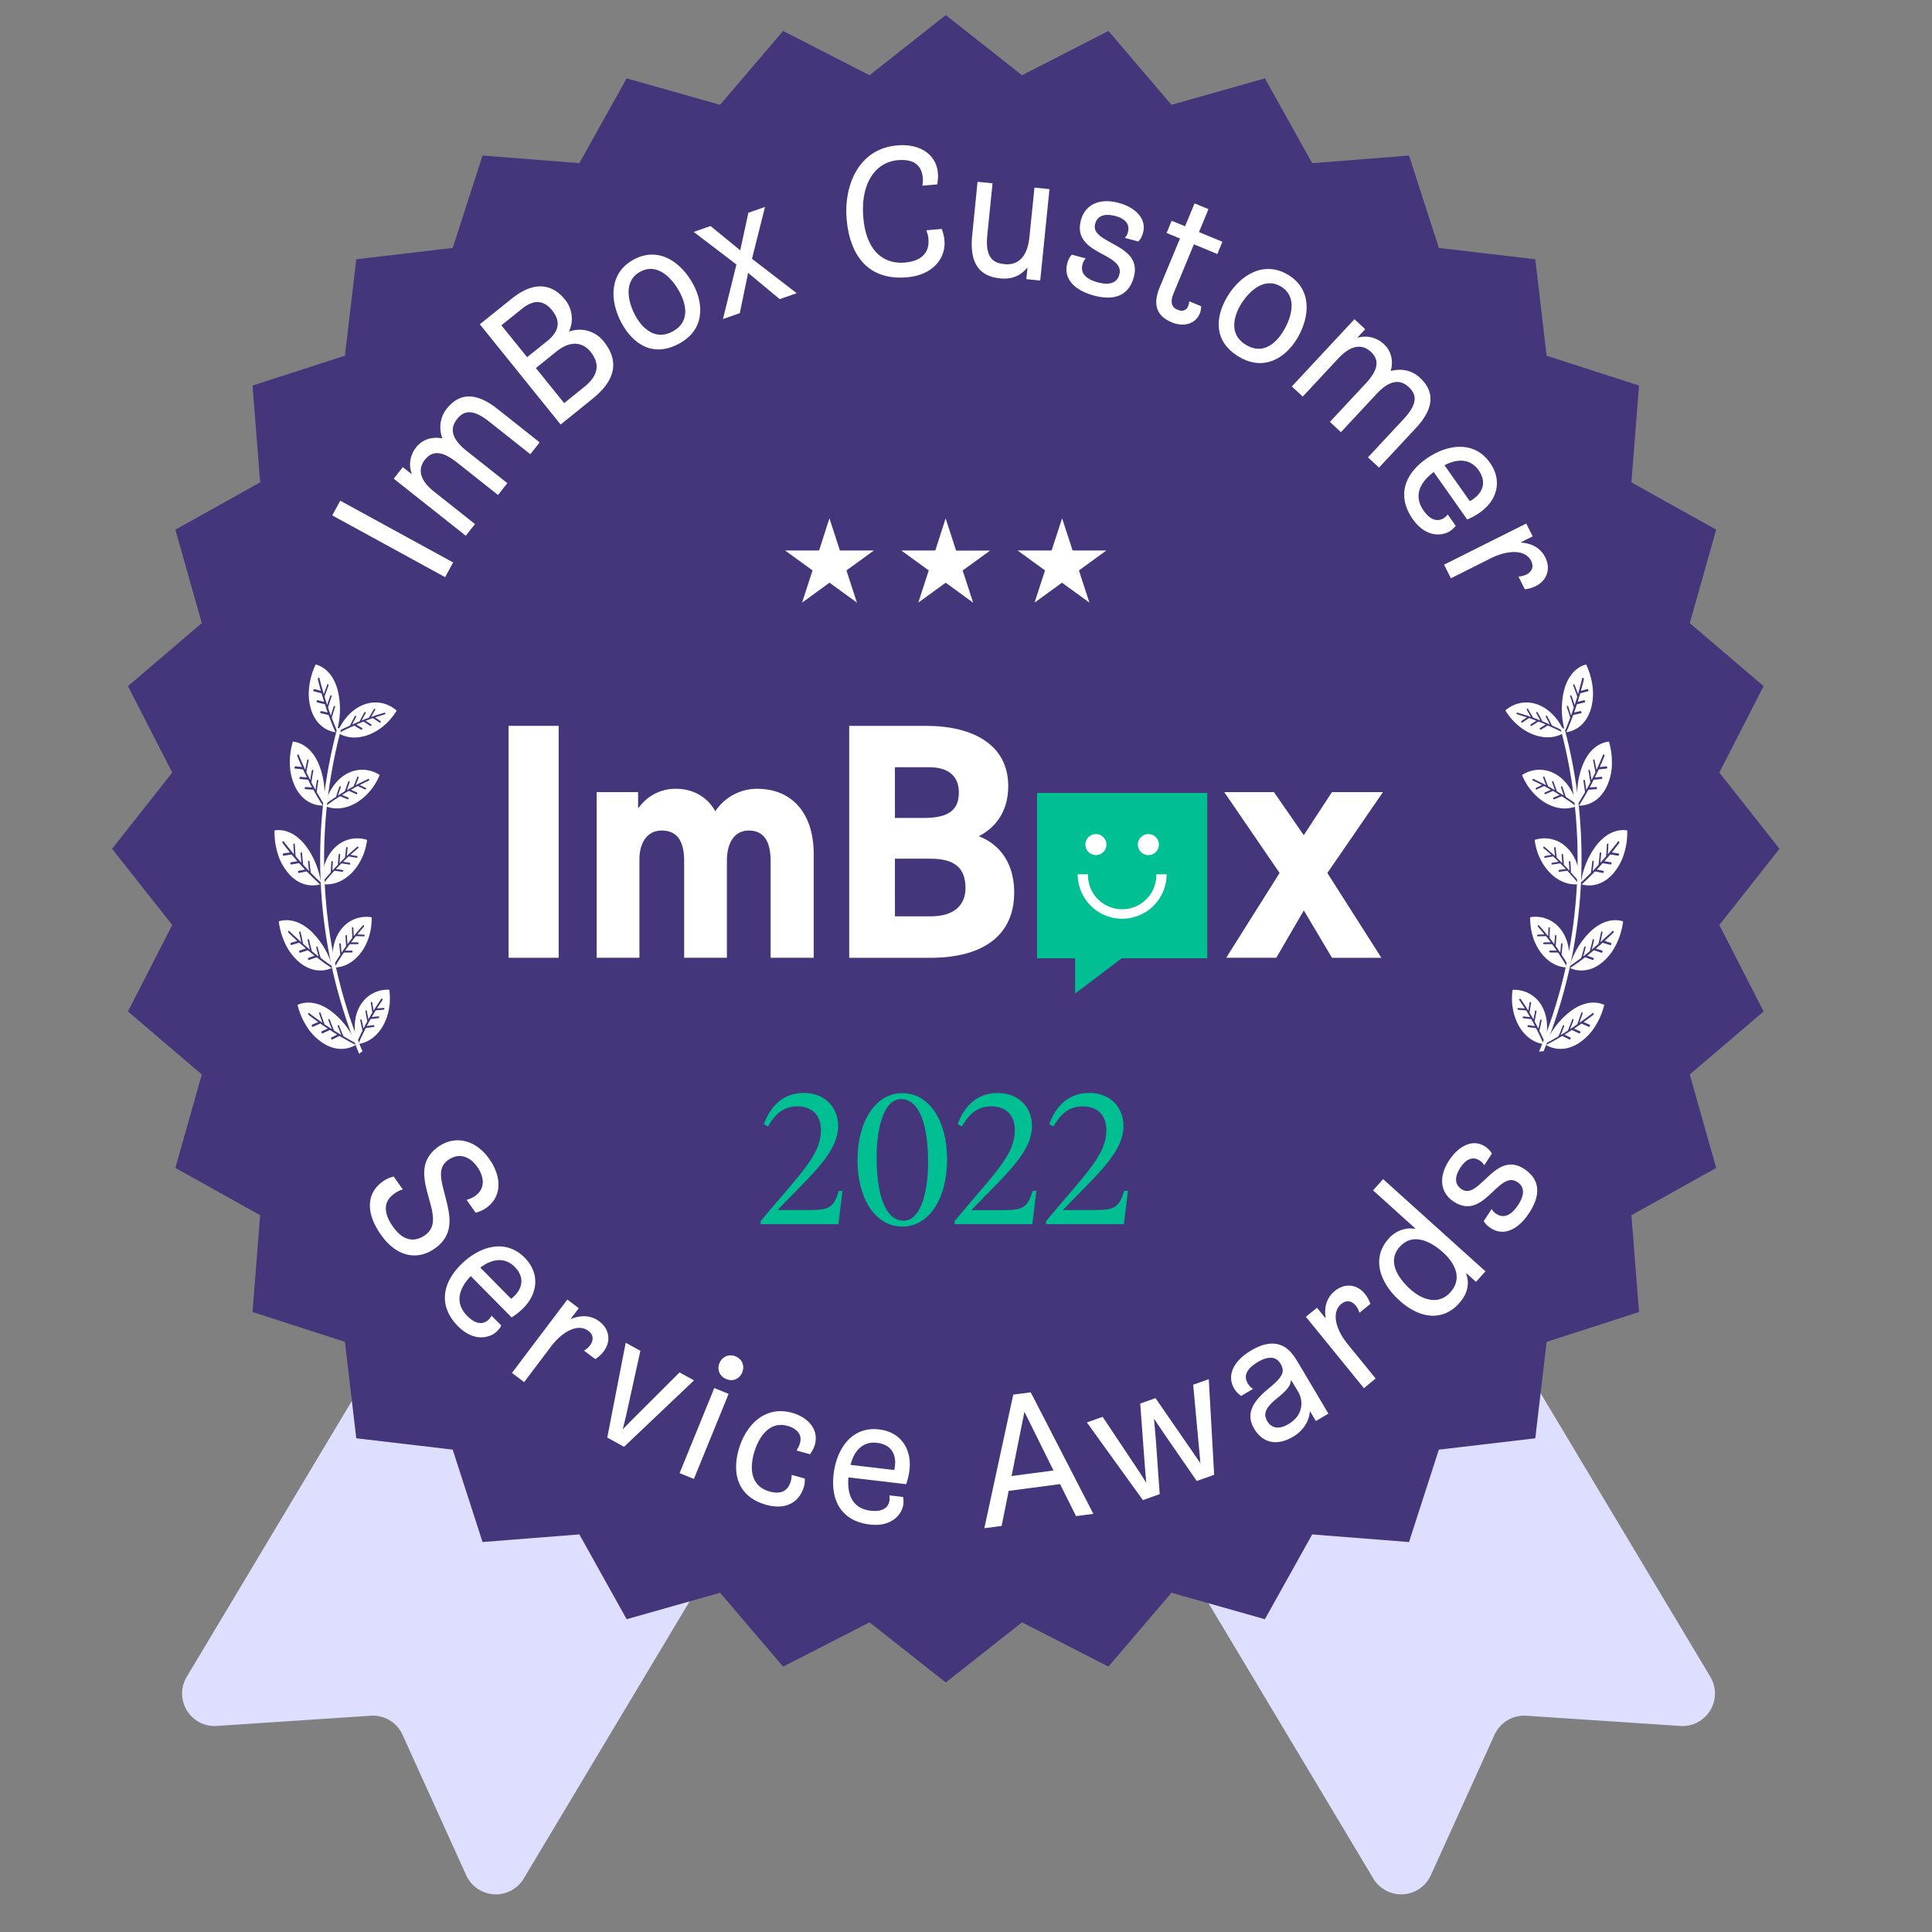 <svg id="Lager_1" data-name="Lager 1" xmlns="http://www.w3.org/2000/svg" viewBox="0 0 1080 1080"><rect x="0" y="0" width="1080" height="1080" fill="#808080" stroke="none"/><defs><style>.cls-1{fill:#dedeff;}.cls-2{fill:#45357a;}.cls-3{fill:#00c093;}.cls-4{fill:#fff;}</style></defs><path class="cls-1" d="M500,703.86,311.64,591.09,104.38,937.35a18.18,18.18,0,0,0,16.8,27.47l86.07-5.72A18.18,18.18,0,0,1,225,969.72l35.62,78.57a18.17,18.17,0,0,0,32.14,1.83Z"/><path class="cls-1" d="M208.44,955.55a21.78,21.78,0,0,1,19.76,12.73l35.63,78.57a14.67,14.67,0,0,0,25.94,1.47L495.23,705.07,312.85,595.9,107.39,939.15a14.66,14.66,0,0,0,13.55,22.17L207,955.6C207.5,955.57,208,955.55,208.44,955.55Z"/><path class="cls-1" d="M560.44,703.86l188.4-112.77L956.1,937.35a18.18,18.18,0,0,1-16.8,27.47l-86.08-5.72a18.18,18.18,0,0,0-17.75,10.62l-35.63,78.57a18.17,18.17,0,0,1-32.14,1.83Z"/><path class="cls-1" d="M565.25,705.07l205.46,343.25a14.67,14.67,0,0,0,25.94-1.47l35.63-78.57a21.78,21.78,0,0,1,21.18-12.68l86.08,5.72a14.66,14.66,0,0,0,13.55-22.17L747.63,595.9Z"/><polygon class="cls-2" points="994.73 474.48 961.12 517.09 985.86 565.4 944.58 600.65 959.36 652.87 911.96 679.32 916.22 733.43 864.57 750.11 858.23 804.02 804.32 810.36 787.64 862.01 733.53 857.75 707.08 905.15 654.86 890.36 619.62 931.64 571.31 906.9 528.69 940.51 486.08 906.9 437.77 931.64 402.53 890.36 350.3 905.14 323.86 857.74 269.74 862 253.06 810.35 199.16 804.01 192.81 750.1 141.16 733.42 145.43 679.31 98.03 652.87 112.81 600.64 71.53 565.4 96.28 517.09 62.66 474.48 96.28 431.87 71.53 383.55 112.81 348.31 98.03 296.08 145.43 269.64 141.17 215.53 192.82 198.84 199.16 144.94 253.07 138.59 269.75 86.94 323.86 91.21 350.3 43.81 402.53 58.59 437.77 17.31 486.08 42.06 528.69 8.44 571.31 42.06 619.62 17.31 654.86 58.59 707.09 43.81 733.53 91.22 787.65 86.95 804.33 138.6 858.23 144.94 864.57 198.85 916.23 215.53 911.96 269.64 959.36 296.09 944.58 348.31 985.86 383.55 961.12 431.86 994.73 474.48"/><polygon class="cls-3" points="674.86 443.26 674.86 535.69 627.08 535.69 601 555.38 601 535.69 579.71 535.69 579.71 443.26 674.86 443.26"/><path class="cls-4" d="M618.49,472.13a5.87,5.87,0,1,1-5.87-5.87,5.87,5.87,0,0,1,5.87,5.87Zm0,0"/><path class="cls-4" d="M647.82,472.13a5.87,5.87,0,1,1-5.87-5.87,5.87,5.87,0,0,1,5.87,5.87Zm0,0"/><path class="cls-4" d="M627.29,513.59a24.89,24.89,0,0,1-24.86-24.86h5.74a19.12,19.12,0,1,0,38.23,0h5.74A24.88,24.88,0,0,1,627.29,513.59Z"/><path class="cls-4" d="M284.3,535.4V405.75h28V535.4Z"/><path class="cls-4" d="M399.86,453.54a27.89,27.89,0,0,1,23.33-12.6c20.19,0,31.67,14.45,31.67,36.3V535.4H430.79V481.5c0-11.85-4.26-17.22-12.23-17.22s-12.22,6.85-12.22,16.85V535.4H382.45V481.5c0-11.85-4.26-17.22-12.6-17.22-8.15,0-12.41,7-12.41,16.11v55H333.55V442.79H356.7v8.71h.37a25.14,25.14,0,0,1,20.75-10.56C388.74,440.94,396.15,446.68,399.86,453.54Z"/><path class="cls-4" d="M474.71,405.75h42.78c26.49,0,46.12,10.56,46.12,33.71,0,16.11-9.07,24.26-16.48,28,8.52,3.15,19.81,11.85,19.81,31.48,0,23.52-16.85,36.49-47,36.49H474.71Zm25.56,51.49h16.11c13.15,0,19.63-3.89,19.63-14.26,0-8.52-5.18-14.08-16.48-14.08H500.27Zm0,55h20c13.71,0,19.45-6.86,19.45-15.75,0-10.55-5.19-16.48-19.63-16.48H500.27Z"/><path class="cls-4" d="M715.3,488l-30.93-45.2h27.78l16.67,24.08,15.74-24.08h28.52L742,488l30.19,47.41h-27.6l-15.74-26.49L713.45,535.4h-28Z"/><path class="cls-4" d="M463.66,289.73l5.85,18h19l-15.34,11.14,5.86,18-15.33-11.14-15.33,11.14,5.85-18-15.34-11.14h19Zm59.18,18h-19l15.34,11.14-5.85,18,15.32-11.14L544,336.92l-5.86-18,15.33-11.14h-19l-5.86-18Zm65,0h-19l15.34,11.14-5.86,18,15.33-11.14,15.34,11.14-5.86-18,15.33-11.14H599.59l-5.86-18Z"/><path class="cls-3" d="M470.93,665.73l-2.26,18.6H425.21v-1.75l8-9.45c17.58-20.45,25.69-29.49,25.69-41.41,0-9-5.65-13.26-13.15-13.26-8,0-12.64,4.63-16.44,11.2L427,628.43c2.57-7.09,8.63-17.47,22.29-17.47,12.23,0,19.22,8.43,19.22,18.39,0,14.29-13.67,26.21-31,44.08l-2.88,3h18.29c10.89,0,13.15-1.74,16-10.68Z"/><path class="cls-3" d="M479.36,648.57c0-21.89,10.17-37.51,25.07-37.51s25,15.31,25,37.1-10.07,37.5-25,37.5S479.36,670.35,479.36,648.57Zm39.45.82c0-20.14-4.72-35-15.1-35-8.84,0-13.67,13.77-13.67,33,0,20,4.73,35,15.11,35C513.88,682.37,518.81,668.61,518.81,649.39Z"/><path class="cls-3" d="M579.33,665.73l-2.26,18.6H533.61v-1.75l8-9.45c17.58-20.45,25.69-29.49,25.69-41.41,0-9-5.65-13.26-13.15-13.26-8,0-12.64,4.63-16.44,11.2l-2.36-1.23C537.93,621.34,544,611,557.65,611c12.23,0,19.22,8.43,19.22,18.39,0,14.29-13.67,26.21-31,44.08l-2.88,3h18.29c10.89,0,13.15-1.74,16-10.68Z"/><path class="cls-3" d="M630.5,665.73l-2.26,18.6H584.78v-1.75l8-9.45c17.57-20.45,25.69-29.49,25.69-41.41,0-9-5.65-13.26-13.15-13.26-8,0-12.64,4.63-16.44,11.2l-2.36-1.23c2.56-7.09,8.63-17.47,22.29-17.47,12.23,0,19.22,8.43,19.22,18.39,0,14.29-13.67,26.21-31,44.08l-2.88,3h18.29c10.89,0,13.15-1.74,16-10.68Z"/><polygon class="cls-2" points="440.09 556.98 439.58 557.51 439.58 556.98 440.09 556.98"/><polygon class="cls-2" points="627.55 556.98 627.55 557.08 627.46 556.98 627.55 556.98"/><path class="cls-4" d="M204.06,393.66c-5.75,1.91-10.79,6.66-14,12.76-.46.59-.66,1-1.34.74a44.39,44.39,0,0,0,0-21.52c-2-7.46-6.38-12.66-12.27-14.19a40.43,40.43,0,0,0-3.69,13.27,30.43,30.43,0,0,0,1.34,12.55,22.3,22.3,0,0,0,2.35,4.85,17.57,17.57,0,0,0,3.19,3.61,15.71,15.71,0,0,0,7.92,3.61s-.25-.59-.65-1.48-.91-2.1-1.37-3.29c-.95-2.41-1.87-4.89-1.87-4.89l-4.37-1c-.23-.06-.34-.35-.25-.68s.35-.55.58-.5l3.54.81s-.42-1.15-.79-2.29-.76-2.32-.76-2.32l-4.37-1.09c-.23-.05-.32-.35-.21-.69s.37-.55.6-.49l3.54.91s-.37-1.19-.73-2.37c-.19-.6-.37-1.19-.51-1.65l-.2-.74-4.35-1.18c-.23-.06-.32-.39-.19-.71s.4-.56.63-.5l3.52,1s-.41-1.59-.84-3.17-.81-3.23-.81-3.23a.85.85,0,0,1,.33-.84c.25-.18.5-.11.56.18,0,0,.12.56.34,1.41s.5,1.95.79,3.06L181,388l1.85-5.08c.12-.31.39-.52.61-.45s.31.39.19.71c0,0-.56,1.55-1.13,3.1l-.77,2.13c-.22.58-.35,1-.35,1l.74,2.36c.38,1.17.75,2.33.75,2.33s.4-1.25.81-2.5.85-2.5.85-2.5c.12-.31.39-.52.62-.45s.3.37.19.68c0,0-.56,1.51-1,3.06l-1,3.06s.39,1.15.77,2.3l.84,2.28.22-.78c.13-.46.3-1.09.5-1.69l.79-2.46c.1-.31.36-.52.57-.46s.33.36.23.67c0,0-.47,1.5-.95,3s-.86,3-.86,3,.72,1.85,1.45,3.69c.34.91.73,1.83,1,2.5.19.46.32.74.4.93a.64.64,0,0,0,1,.2c.17-.1.37-.2.65-.34.62-.33,1.46-.76,2.32-1.15l3.41-1.6s.62-1.31,1.28-2.62l1.35-2.57c.15-.27.42-.37.61-.25a.56.56,0,0,1,.1.71l-1.1,2.09c-.29.52-.55,1.05-.73,1.45s-.32.67-.32.67,1-.46,2-.9l2.08-.85,1.33-2.5c.64-1.27,1.38-2.48,1.38-2.48a.43.43,0,0,1,.61-.22.53.53,0,0,1,.08.69s-.6,1-1.12,2l-1.07,2,2-.81c1-.37,2-.76,2-.76s.16-.3.43-.75l1-1.64,1.39-2.38a.41.41,0,0,1,.6-.19.52.52,0,0,1,.09.68l-2.26,3.87s1.9-.65,3.77-1.24l2.57-.8,1.18-.34a.39.39,0,0,1,.49.35.58.58,0,0,1-.37.59l-2.67.82-2.7.86,3,2.07a.5.5,0,0,1,.1.65.43.43,0,0,1-.6.2l-3.74-2.52-.66.21-1.39.52-2,.76,3.09,2a.54.54,0,0,1,.12.67.44.44,0,0,1-.61.22l-3.8-2.43-2,.81c-1.05.41-2,.85-2,.85l3.13,1.94a.55.55,0,0,1,.13.69.44.44,0,0,1-.59.25L198,405.64s-2.2,1-4.44,2c-1.14.52-2.21,1.09-3,1.51l-1.37.71a16.88,16.88,0,0,0,8.32,2.4,18.76,18.76,0,0,0,4.51-.38,22.87,22.87,0,0,0,4.66-1.38,29.4,29.4,0,0,0,8.58-5.45,27.12,27.12,0,0,0,3.53-3.66,30.11,30.11,0,0,0,2.94-4.14A17.69,17.69,0,0,0,204.06,393.66Z"/><path class="cls-4" d="M194.32,432.3c-5.4,2.77-9.65,8.24-11.87,14.75-.36.65-.49,1.12-1.2.94A44.4,44.4,0,0,0,178,426.72c-3.09-7.07-8.25-11.53-14.3-12.15a41,41,0,0,0-1.62,13.68,30.55,30.55,0,0,0,3.25,12.2,22.68,22.68,0,0,0,3.06,4.44,17.8,17.8,0,0,0,3.71,3.07,15.75,15.75,0,0,0,8.38,2.36L179.6,449c-.52-.82-1.22-1.94-1.86-3-1.3-2.23-2.6-4.55-2.6-4.55l-4.46-.29c-.24,0-.4-.3-.35-.64s.26-.59.5-.58l3.62.26s-.59-1.07-1.14-2.15-1.1-2.18-1.1-2.18l-4.49-.4c-.23,0-.37-.3-.31-.65s.28-.6.51-.57l3.65.35-1.09-2.23c-.27-.56-.55-1.12-.75-1.55l-.32-.7-4.48-.5c-.23,0-.37-.33-.29-.68s.31-.6.54-.58l3.64.44-1.32-3-1.29-3.07a.83.83,0,0,1,.19-.88c.22-.22.48-.18.59.09,0,0,.2.54.54,1.34s.79,1.85,1.25,2.91l1.85,4.17,1.05-5.3c.07-.33.3-.58.53-.55s.36.35.29.68l-.64,3.23c-.15.81-.31,1.62-.43,2.23s-.2,1-.2,1l1.1,2.22c.55,1.09,1.09,2.18,1.09,2.18l.42-2.59c.18-1.32.46-2.6.46-2.6.06-.33.31-.57.54-.54s.36.32.3.65c0,0-.33,1.57-.56,3.17s-.51,3.18-.51,3.18l1.12,2.16,1.17,2.12.1-.8c.06-.48.13-1.13.24-1.75.21-1.29.4-2.55.4-2.55.05-.33.28-.57.5-.54s.38.3.33.63l-.48,3.11c-.22,1.56-.39,3.13-.39,3.13l2,3.42c.48.85,1,1.7,1.41,2.32l.53.85a.66.66,0,0,0,1.05,0c.15-.12.33-.25.59-.43.56-.42,1.32-1,2.12-1.5,1.55-1.05,3.12-2.09,3.12-2.09s.41-1.4.86-2.79l.94-2.75c.11-.29.36-.43.57-.34a.57.57,0,0,1,.21.69l-.78,2.23c-.2.56-.37,1.12-.49,1.54s-.21.72-.21.72.92-.61,1.85-1.2l1.92-1.16.94-2.67c.44-1.36,1-2.67,1-2.67.11-.27.36-.41.57-.3a.53.53,0,0,1,.19.67s-.44,1.06-.8,2.15l-.75,2.18s.94-.56,1.9-1.11l1.89-1.06s.11-.33.31-.82.44-1.12.7-1.76c.51-1.28,1-2.57,1-2.57a.41.41,0,0,1,.57-.27.52.52,0,0,1,.18.66l-1.64,4.16s1.79-.93,3.55-1.8l2.41-1.18c.66-.32,1.12-.52,1.12-.52a.38.38,0,0,1,.53.27.58.58,0,0,1-.27.64l-2.52,1.22-2.54,1.26,3.31,1.58a.51.51,0,0,1,.21.64.44.44,0,0,1-.57.28L200,439.36l-.61.31-1.3.73-1.9,1.06L199.5,443a.52.52,0,0,1,.22.64.44.44,0,0,1-.56.31L195,442.1l-1.91,1.12c-1,.56-1.88,1.15-1.88,1.15l3.38,1.44a.54.54,0,0,1,.24.66.43.43,0,0,1-.55.33l-4.17-1.73s-2,1.3-4.09,2.69c-1,.69-2,1.41-2.77,2l-1.24.91a16.87,16.87,0,0,0,8.59,1.1,19.44,19.44,0,0,0,4.4-1.06,24,24,0,0,0,4.39-2.08,29.48,29.48,0,0,0,7.65-6.71,27.7,27.7,0,0,0,2.92-4.15,31.19,31.19,0,0,0,2.28-4.55A17.71,17.71,0,0,0,194.32,432.3Z"/><path class="cls-4" d="M187.67,473.37c-4.49,4.07-7.18,10.46-7.63,17.32-.18.73-.18,1.21-.92,1.22a44.34,44.34,0,0,0-8.67-19.69c-4.82-6-11-9-17-8a47.69,47.69,0,0,0,.43,7,46.47,46.47,0,0,0,1.57,6.63,30.44,30.44,0,0,0,6.3,10.94,22.5,22.5,0,0,0,4.11,3.49,17.28,17.28,0,0,0,4.38,2,15.74,15.74,0,0,0,8.71.1l-1.2-1.09c-.71-.65-1.68-1.55-2.59-2.46-1.83-1.81-3.68-3.71-3.68-3.71l-4.4.87c-.23,0-.45-.18-.5-.52a.58.58,0,0,1,.34-.69l3.56-.69s-.85-.88-1.66-1.78-1.63-1.81-1.63-1.81l-4.43.77c-.23.05-.44-.19-.48-.55s.12-.65.35-.68l3.61-.61-1.63-1.87-1.13-1.3-.48-.6-4.46.68c-.23,0-.45-.22-.46-.57s.14-.67.37-.71l3.63-.52L160.06,474,158,471.34a.83.83,0,0,1,0-.91.33.33,0,0,1,.59-.06s.33.46.87,1.15l2,2.49,2.87,3.54-.36-5.39c0-.34.14-.64.37-.67s.44.24.46.58l.22,3.29c.06.82.11,1.65.16,2.26s.07,1,.07,1l1.64,1.87c.82.91,1.62,1.82,1.62,1.82s-.14-1.3-.27-2.61-.23-2.63-.23-2.63c0-.33.15-.63.38-.66s.43.21.45.54c0,0,.1,1.61.29,3.22l.34,3.2,1.64,1.79,1.68,1.74s0-.32-.11-.79-.17-1.13-.23-1.76c-.13-1.29-.27-2.56-.27-2.56,0-.33.12-.63.34-.65s.45.19.48.52c0,0,.18,1.56.34,3.12s.45,3.13.45,3.13l2.81,2.79c.69.69,1.42,1.37,2,1.87l.74.68a.64.64,0,0,0,1-.23c.12-.16.26-.34.46-.57.44-.56,1-1.29,1.66-2,1.23-1.42,2.47-2.83,2.47-2.83s0-1.46.11-2.92.19-2.9.19-2.9c0-.3.24-.51.46-.47a.55.55,0,0,1,.38.61s-.09,1.17-.17,2.35c-.05.59-.07,1.18-.07,1.62s0,.75,0,.75.73-.83,1.48-1.65l1.56-1.61s.09-1.42.2-2.83.26-2.83.26-2.83c0-.29.24-.48.47-.44a.53.53,0,0,1,.35.6s-.14,1.14-.21,2.28-.15,2.3-.15,2.3.76-.78,1.54-1.56,1.55-1.52,1.55-1.52,0-.34.09-.86.14-1.2.21-1.89l.32-2.74c0-.28.24-.47.47-.41a.52.52,0,0,1,.35.59l-.5,4.45s1.48-1.36,2.95-2.67c.74-.65,1.49-1.28,2-1.76s.94-.79.94-.79a.39.39,0,0,1,.59.12.59.59,0,0,1-.1.69L198,476l-2.13,1.87,3.61.67a.5.5,0,0,1,.36.56.43.43,0,0,1-.47.42l-4.44-.79-.51.46-1.07,1-1.55,1.52,3.63.58a.52.52,0,0,1,.38.56c0,.29-.24.49-.46.45l-4.46-.69-1.55,1.58c-.8.79-1.52,1.6-1.52,1.6l3.64.51a.54.54,0,0,1,.4.57c0,.29-.21.5-.44.47l-4.48-.59s-1.63,1.79-3.25,3.66c-.82.94-1.57,1.89-2.16,2.62l-1,1.2a16.94,16.94,0,0,0,8.58-1.17,19.24,19.24,0,0,0,4-2.17,24.12,24.12,0,0,0,3.71-3.15,29.73,29.73,0,0,0,5.64-8.46,27.54,27.54,0,0,0,1.74-4.77,31.43,31.43,0,0,0,1-5A17.69,17.69,0,0,0,187.67,473.37Z"/><path class="cls-4" d="M191,519.13c-3.85,4.68-5.57,11.39-5,18.25-.07.74,0,1.22-.73,1.34a44.52,44.52,0,0,0-11.45-18.22c-5.65-5.26-12.16-7.29-18-5.45a46.92,46.92,0,0,0,1.45,6.86,45.33,45.33,0,0,0,2.51,6.33,30.42,30.42,0,0,0,7.84,9.9,22.29,22.29,0,0,0,4.57,2.85,17.28,17.28,0,0,0,4.63,1.34,15.72,15.72,0,0,0,8.62-1.17l-1.34-.9c-.8-.55-1.89-1.29-2.92-2-2.08-1.53-4.19-3.14-4.19-3.14l-4.22,1.5c-.22.08-.47-.11-.57-.44a.58.58,0,0,1,.23-.73l3.43-1.2s-1-.75-1.9-1.52-1.88-1.56-1.88-1.56l-4.27,1.42c-.22.08-.47-.13-.55-.48s0-.66.24-.73L171,530.2l-1.89-1.6-1.31-1.13-.57-.52-4.31,1.32c-.22.08-.47-.15-.53-.5s0-.68.26-.75l3.51-1-2.4-2.24-2.41-2.3a.84.84,0,0,1-.18-.89c.12-.28.37-.35.58-.14,0,0,.4.41,1,1l2.31,2.17,3.35,3.09-1.15-5.28c-.06-.33,0-.65.28-.71s.47.17.53.5l.7,3.22c.18.81.36,1.61.49,2.21s.23,1,.23,1l1.88,1.6,1.88,1.57s-.33-1.27-.65-2.55-.62-2.56-.62-2.56c-.07-.33.06-.65.28-.71s.46.15.53.47c0,0,.33,1.57.76,3.14l.8,3.12,1.88,1.53,1.92,1.48s-.09-.32-.23-.77-.32-1.09-.48-1.71c-.32-1.26-.64-2.49-.64-2.49-.08-.32,0-.64.24-.7s.47.13.55.45c0,0,.41,1.52.8,3s.89,3,.89,3l3.2,2.35c.78.58,1.59,1.15,2.21,1.56.41.28.67.45.83.57a.66.66,0,0,0,1-.38,6.18,6.18,0,0,1,.37-.63c.35-.62.83-1.42,1.34-2.22l2-3.17s-.17-1.44-.31-2.89-.23-2.9-.23-2.9c0-.31.15-.54.38-.54a.56.56,0,0,1,.47.55s.08,1.18.17,2.35c0,.59.1,1.18.16,1.62s.09.74.09.74l1.23-1.85,1.3-1.82s-.11-1.41-.21-2.82-.16-2.84-.16-2.84c0-.29.17-.52.4-.51a.52.52,0,0,1,.44.54s0,1.15.13,2.29l.18,2.3s.64-.89,1.3-1.77,1.31-1.73,1.31-1.73,0-.34,0-.87-.05-1.2-.07-1.9c0-1.37-.09-2.75-.09-2.75a.42.42,0,0,1,.41-.48.53.53,0,0,1,.43.53l.15,4.48s1.27-1.57,2.54-3.07c.63-.75,1.28-1.49,1.74-2s.82-.92.82-.92a.38.38,0,0,1,.6,0,.59.59,0,0,1,0,.69l-1.82,2.12-1.83,2.17,3.67.13a.5.5,0,0,1,.44.5.43.43,0,0,1-.41.48l-4.5-.13-.44.53-.91,1.18-1.32,1.73,3.68.05a.51.51,0,0,1,.46.5.45.45,0,0,1-.39.51l-4.51,0s-.66.89-1.31,1.79-1.27,1.81-1.27,1.81l3.68,0a.55.55,0,0,1,.48.51.44.44,0,0,1-.37.53l-4.52.07s-1.34,2-2.68,4.1c-.67,1-1.28,2.09-1.75,2.9l-.79,1.33a16.94,16.94,0,0,0,8.32-2.41,19.11,19.11,0,0,0,3.62-2.73,23.26,23.26,0,0,0,3.2-3.66,29.23,29.23,0,0,0,4.34-9.19,26.61,26.61,0,0,0,1-5,30.79,30.79,0,0,0,.28-5.08A17.68,17.68,0,0,0,191,519.13Z"/><path class="cls-4" d="M201.69,561.57c-3.26,5.12-4.16,12-2.78,18.73,0,.74.14,1.21-.57,1.41A44.44,44.44,0,0,0,184.78,565c-6.24-4.54-12.95-5.78-18.48-3.25a47.59,47.59,0,0,0,2.26,6.64,46.86,46.86,0,0,0,3.26,6,30.54,30.54,0,0,0,9,8.88,22.23,22.23,0,0,0,4.88,2.28,17.4,17.4,0,0,0,4.76.78,15.69,15.69,0,0,0,8.42-2.21l-1.44-.73c-.86-.45-2-1-3.15-1.69-2.25-1.26-4.54-2.61-4.54-2.61l-4,2c-.21.1-.49-.06-.62-.37a.59.59,0,0,1,.14-.76l3.25-1.61s-1.05-.62-2.06-1.27-2.06-1.33-2.06-1.33l-4.07,1.93c-.21.1-.47-.08-.6-.41a.6.6,0,0,1,.15-.76l3.33-1.53-2.07-1.37-1.43-1-.63-.45L174.93,574c-.21.1-.49-.09-.59-.43a.63.63,0,0,1,.17-.78l3.36-1.46-2.66-1.93-2.66-2a.83.83,0,0,1-.28-.86c.08-.3.32-.4.55-.22,0,0,.44.36,1.15.89l2.55,1.88,3.69,2.65-1.77-5.1c-.1-.32,0-.65.19-.74s.48.12.59.43c0,0,.54,1.57,1.08,3.12.28.78.55,1.56.75,2.14s.35,1,.35,1l2.07,1.36,2.05,1.33-1-2.45c-.5-1.22-.91-2.47-.91-2.47-.11-.32,0-.65.18-.74s.48.09.59.41c0,0,.51,1.52,1.13,3s1.17,3,1.17,3l2.05,1.29,2.09,1.24-.32-.74c-.19-.44-.46-1-.68-1.63-.47-1.21-1-2.4-1-2.4-.12-.31,0-.63.16-.72s.48.07.6.38l1.16,2.92c.61,1.46,1.25,2.9,1.25,2.9l3.45,2c.85.48,1.73,1,2.39,1.28l.9.47a.65.65,0,0,0,.91-.5c.08-.18.17-.39.3-.67.27-.65.65-1.51,1.07-2.36l1.63-3.39s-.35-1.41-.66-2.84l-.58-2.85a.45.45,0,0,1,.32-.58.58.58,0,0,1,.53.49s.22,1.16.45,2.32c.11.58.25,1.16.36,1.58s.18.72.18.72.48-1,1-2l1.08-2s-.28-1.39-.55-2.78-.5-2.8-.5-2.8a.43.43,0,0,1,.33-.55.53.53,0,0,1,.5.49s.17,1.14.41,2.25.45,2.26.45,2.26.53-1,1.08-1.91l1.1-1.88s-.07-.33-.15-.85-.18-1.19-.29-1.88l-.42-2.73a.41.41,0,0,1,.35-.52.53.53,0,0,1,.49.48l.69,4.42s1.07-1.7,2.15-3.35c.54-.82,1.09-1.63,1.48-2.24s.71-1,.71-1a.37.37,0,0,1,.59,0,.58.58,0,0,1,.09.69l-1.56,2.32c-.77,1.19-1.55,2.37-1.55,2.37l3.66-.31a.49.49,0,0,1,.49.45.44.44,0,0,1-.34.53l-4.49.41-.37.57-.76,1.29-1.1,1.87,3.66-.4a.53.53,0,0,1,.51.45.44.44,0,0,1-.32.55l-4.49.51-1.08,1.94c-.55,1-1,1.94-1,1.94l3.65-.47a.55.55,0,0,1,.54.45.45.45,0,0,1-.3.57l-4.48.61s-1.1,2.15-2.17,4.39c-.55,1.12-1,2.23-1.4,3.09l-.61,1.41a16.81,16.81,0,0,0,8-3.39,18.87,18.87,0,0,0,3.25-3.14,22.75,22.75,0,0,0,2.74-4,29.37,29.37,0,0,0,3.21-9.65,26.13,26.13,0,0,0,.42-5.06,30.78,30.78,0,0,0-.33-5.07A17.7,17.7,0,0,0,201.69,561.57Z"/><path class="cls-4" d="M202.62,587.71a281.26,281.26,0,0,1-12-179.94,5.72,5.72,0,0,1-2-1,283.31,283.31,0,0,0,12.19,182.39A7.69,7.69,0,0,1,202.62,587.71Z"/><path class="cls-4" d="M859.05,393.66c5.75,1.91,10.79,6.66,14,12.76.46.59.66,1,1.34.74a44.39,44.39,0,0,1,0-21.52c2-7.46,6.38-12.66,12.27-14.19a40.43,40.43,0,0,1,3.69,13.27A30.43,30.43,0,0,1,889,397.27a22.3,22.3,0,0,1-2.35,4.85,17.57,17.57,0,0,1-3.19,3.61,15.71,15.71,0,0,1-7.92,3.61s.25-.59.65-1.48.91-2.1,1.37-3.29c1-2.41,1.87-4.89,1.87-4.89l4.37-1c.23-.06.34-.35.25-.68s-.35-.55-.59-.5l-3.53.81s.42-1.15.79-2.29.76-2.32.76-2.32l4.37-1.09c.23-.05.32-.35.21-.69s-.37-.55-.6-.49l-3.54.91s.37-1.19.73-2.37c.19-.6.37-1.19.51-1.65l.2-.74,4.35-1.18c.23-.06.32-.39.19-.71s-.4-.56-.63-.5l-3.52,1s.41-1.59.84-3.17.81-3.23.81-3.23A.85.85,0,0,0,885,379c-.25-.18-.5-.11-.57.18,0,0-.11.56-.33,1.41s-.5,1.95-.79,3.06l-1.18,4.4-1.86-5.08c-.12-.31-.38-.52-.6-.45s-.31.39-.19.71c0,0,.56,1.55,1.13,3.1l.77,2.13c.22.58.35,1,.35,1l-.74,2.36c-.38,1.17-.75,2.33-.75,2.33s-.4-1.25-.81-2.5-.85-2.5-.85-2.5c-.12-.31-.39-.52-.62-.45s-.3.37-.19.68c0,0,.56,1.51,1,3.06l1,3.06s-.39,1.15-.77,2.3L878.2,400l-.22-.78c-.13-.46-.3-1.09-.5-1.69l-.79-2.46c-.1-.31-.36-.52-.58-.46s-.32.36-.22.67c0,0,.47,1.5,1,3s.86,3,.86,3-.72,1.85-1.45,3.69c-.35.91-.73,1.83-1,2.5-.19.46-.32.74-.4.93a.64.64,0,0,1-1,.2c-.17-.1-.37-.2-.65-.34-.63-.33-1.46-.76-2.32-1.15l-3.41-1.6s-.62-1.31-1.28-2.62l-1.35-2.57c-.15-.27-.42-.37-.61-.25a.54.54,0,0,0-.1.71l1.1,2.09c.29.52.55,1.05.73,1.45s.32.67.32.67-1-.46-2-.9l-2.08-.85-1.33-2.5c-.65-1.27-1.38-2.48-1.38-2.48a.43.43,0,0,0-.61-.22.53.53,0,0,0-.08.69s.59,1,1.12,2l1.07,2-2-.81c-1-.37-2-.76-2-.76s-.16-.3-.43-.75l-1-1.64-1.39-2.38a.41.41,0,0,0-.6-.19.52.52,0,0,0-.09.68l2.26,3.87s-1.9-.65-3.78-1.24l-2.56-.8-1.18-.34a.39.39,0,0,0-.49.35.58.58,0,0,0,.37.59l2.67.82,2.7.86-3,2.07a.5.5,0,0,0-.1.65.43.43,0,0,0,.6.2l3.74-2.52.65.21,1.4.52,2,.76-3.09,2a.54.54,0,0,0-.12.67.43.43,0,0,0,.6.22l3.8-2.43,2.06.81c1.05.41,2,.85,2,.85l-3.13,1.94a.55.55,0,0,0-.13.69.44.44,0,0,0,.59.25l3.87-2.35s2.2,1,4.44,2c1.14.52,2.21,1.09,3,1.51l1.37.71a16.88,16.88,0,0,1-8.32,2.4,18.76,18.76,0,0,1-4.51-.38,22.87,22.87,0,0,1-4.66-1.38,29.4,29.4,0,0,1-8.58-5.45,26.52,26.52,0,0,1-3.53-3.66,31.06,31.06,0,0,1-2.95-4.14A17.71,17.71,0,0,1,859.05,393.66Z"/><path class="cls-4" d="M868.79,432.3c5.4,2.77,9.65,8.24,11.87,14.75.36.65.49,1.12,1.2.94a44.4,44.4,0,0,1,3.26-21.27c3.09-7.07,8.25-11.53,14.3-12.15a46.25,46.25,0,0,1,1.4,6.87,47.44,47.44,0,0,1,.22,6.81,30.55,30.55,0,0,1-3.25,12.2,22.68,22.68,0,0,1-3.06,4.44A17.8,17.8,0,0,1,891,448a15.75,15.75,0,0,1-8.38,2.36l.87-1.36c.52-.82,1.22-1.94,1.86-3,1.3-2.23,2.59-4.55,2.59-4.55l4.47-.29c.24,0,.4-.3.35-.64s-.26-.59-.5-.58l-3.62.26s.59-1.07,1.14-2.15,1.1-2.18,1.1-2.18l4.49-.4c.23,0,.37-.3.31-.65s-.28-.6-.52-.57l-3.64.35,1.09-2.23c.27-.56.55-1.12.75-1.55l.31-.7,4.49-.5c.23,0,.37-.33.29-.68s-.31-.6-.54-.58l-3.64.44s.65-1.51,1.32-3l1.29-3.07a.83.83,0,0,0-.19-.88c-.22-.22-.48-.18-.59.09,0,0-.2.54-.54,1.34s-.8,1.85-1.25,2.91l-1.85,4.17-1.05-5.3c-.07-.33-.3-.58-.53-.55s-.36.35-.29.68c0,0,.32,1.62.63,3.23l.44,2.23c.13.6.2,1,.2,1l-1.1,2.22c-.55,1.09-1.09,2.18-1.09,2.18l-.42-2.59c-.18-1.32-.46-2.6-.46-2.6-.06-.33-.31-.57-.54-.54s-.36.32-.3.65c0,0,.33,1.57.56,3.17s.51,3.18.51,3.18l-1.12,2.16-1.17,2.12-.1-.8c-.06-.48-.13-1.13-.24-1.75-.21-1.29-.4-2.55-.4-2.55,0-.33-.28-.57-.5-.54s-.38.3-.33.63l.48,3.11c.22,1.56.39,3.13.39,3.13l-2,3.42c-.48.85-1,1.7-1.41,2.32l-.53.85a.66.66,0,0,1-1.05,0c-.15-.12-.33-.25-.59-.43-.56-.42-1.33-1-2.12-1.5-1.55-1.05-3.12-2.09-3.12-2.09s-.41-1.4-.86-2.79l-.94-2.75c-.11-.29-.36-.43-.57-.34a.56.56,0,0,0-.21.69l.78,2.23c.2.56.37,1.12.49,1.54s.21.72.21.72-.92-.61-1.85-1.2l-1.93-1.16s-.46-1.34-.93-2.67-1-2.67-1-2.67c-.11-.27-.36-.41-.57-.3a.53.53,0,0,0-.19.67s.44,1.06.8,2.15l.75,2.18-1.9-1.11-1.89-1.06s-.11-.33-.32-.82-.44-1.12-.69-1.76c-.51-1.28-1-2.57-1-2.57a.41.41,0,0,0-.57-.27.53.53,0,0,0-.19.66l1.65,4.16s-1.79-.93-3.55-1.8l-2.41-1.18c-.66-.32-1.12-.52-1.12-.52a.38.38,0,0,0-.53.27.58.58,0,0,0,.27.64l2.52,1.22,2.54,1.26-3.31,1.58a.51.51,0,0,0-.21.64.44.44,0,0,0,.57.28l4.08-1.92.61.31,1.3.73,1.9,1.06L863.61,443a.52.52,0,0,0-.22.64.44.44,0,0,0,.56.31l4.13-1.82,1.91,1.12c1,.56,1.88,1.15,1.88,1.15l-3.38,1.44a.54.54,0,0,0-.24.66.42.42,0,0,0,.54.33l4.18-1.73s2,1.3,4.09,2.69c1,.69,2,1.41,2.77,2l1.24.91a16.88,16.88,0,0,1-8.59,1.1,19.44,19.44,0,0,1-4.4-1.06,24,24,0,0,1-4.39-2.08,29.48,29.48,0,0,1-7.65-6.71,27.7,27.7,0,0,1-2.92-4.15,31.19,31.19,0,0,1-2.28-4.55A17.71,17.71,0,0,1,868.79,432.3Z"/><path class="cls-4" d="M875.44,473.37c4.49,4.07,7.18,10.46,7.63,17.32.18.73.18,1.21.92,1.22a44.34,44.34,0,0,1,8.67-19.69c4.82-6,11-9,17-8a47.69,47.69,0,0,1-.43,7,46.47,46.47,0,0,1-1.57,6.63,30.44,30.44,0,0,1-6.3,10.94,22.5,22.5,0,0,1-4.11,3.49,17.44,17.44,0,0,1-4.38,2,15.74,15.74,0,0,1-8.71.1l1.19-1.09c.72-.65,1.69-1.55,2.6-2.46,1.83-1.81,3.68-3.71,3.68-3.71l4.4.87c.23,0,.45-.18.5-.52a.58.58,0,0,0-.34-.69l-3.56-.69s.85-.88,1.66-1.78,1.63-1.81,1.63-1.81l4.43.77c.23.05.44-.19.48-.55s-.12-.65-.35-.68l-3.61-.61,1.63-1.87c.41-.47.82-.94,1.12-1.3l.49-.6,4.46.68c.23,0,.45-.22.46-.57s-.14-.67-.37-.71l-3.63-.52,2-2.56,2.05-2.62a.83.83,0,0,0,0-.91.33.33,0,0,0-.59-.06s-.33.46-.87,1.15l-2,2.49-2.87,3.54.36-5.39c0-.34-.14-.64-.37-.67s-.44.24-.46.58l-.22,3.29c-.06.82-.11,1.65-.16,2.26s-.07,1-.07,1l-1.64,1.87c-.82.91-1.62,1.82-1.62,1.82s.13-1.3.27-2.61.23-2.63.23-2.63c0-.33-.15-.63-.38-.66s-.43.21-.46.54c0,0-.09,1.61-.28,3.22l-.34,3.2-1.64,1.79-1.68,1.74s0-.32.11-.79.17-1.13.23-1.76c.13-1.29.27-2.56.27-2.56,0-.33-.12-.63-.34-.65s-.45.19-.48.52c0,0-.18,1.56-.34,3.12s-.45,3.13-.45,3.13l-2.81,2.79c-.69.69-1.42,1.37-2,1.87l-.74.68a.65.65,0,0,1-1-.23,6.37,6.37,0,0,0-.45-.57c-.44-.56-1-1.29-1.66-2-1.23-1.42-2.47-2.83-2.47-2.83s0-1.46-.11-2.92-.19-2.9-.19-2.9c0-.3-.24-.51-.46-.47a.55.55,0,0,0-.38.61s.08,1.17.17,2.35c0,.59.07,1.18.07,1.62s0,.75,0,.75-.73-.83-1.48-1.65l-1.56-1.61s-.09-1.42-.2-2.83-.26-2.83-.26-2.83c0-.29-.24-.48-.47-.44a.53.53,0,0,0-.35.6s.14,1.14.21,2.28.15,2.3.15,2.3-.76-.78-1.54-1.56-1.55-1.52-1.55-1.52,0-.34-.09-.86-.14-1.2-.21-1.89l-.32-2.74c0-.28-.24-.47-.47-.41a.52.52,0,0,0-.35.59l.5,4.45s-1.48-1.36-3-2.67c-.73-.65-1.48-1.28-2-1.76l-.94-.79a.39.39,0,0,0-.59.12.59.59,0,0,0,.1.69L865.1,476l2.13,1.87-3.61.67a.5.5,0,0,0-.36.56.43.43,0,0,0,.47.42l4.44-.79.51.46,1.07,1,1.55,1.52-3.63.58a.52.52,0,0,0-.38.56c0,.29.24.49.46.45l4.46-.69,1.55,1.58c.8.79,1.52,1.6,1.52,1.6l-3.64.51a.54.54,0,0,0-.4.57c0,.29.21.5.44.47l4.48-.59s1.62,1.79,3.25,3.66c.82.94,1.57,1.89,2.16,2.62l1,1.2a16.94,16.94,0,0,1-8.58-1.17,19.24,19.24,0,0,1-4-2.17,23.66,23.66,0,0,1-3.71-3.15,29.73,29.73,0,0,1-5.64-8.46,27.54,27.54,0,0,1-1.74-4.77,31.43,31.43,0,0,1-1-5A17.69,17.69,0,0,1,875.44,473.37Z"/><path class="cls-4" d="M872.14,519.13c3.85,4.68,5.57,11.39,5,18.25.07.74,0,1.22.73,1.34a44.52,44.52,0,0,1,11.45-18.22c5.65-5.26,12.16-7.29,18-5.45a40.89,40.89,0,0,1-4,13.19,30.42,30.42,0,0,1-7.84,9.9,22.29,22.29,0,0,1-4.57,2.85,17.28,17.28,0,0,1-4.63,1.34,15.75,15.75,0,0,1-8.63-1.17l1.34-.9c.81-.55,1.9-1.29,2.93-2,2.08-1.53,4.19-3.14,4.19-3.14l4.21,1.5c.23.08.48-.11.58-.44a.58.58,0,0,0-.23-.73l-3.43-1.2s1-.75,1.9-1.52,1.88-1.56,1.88-1.56l4.27,1.42c.22.08.47-.13.55-.48s0-.66-.24-.73l-3.49-1.13,1.89-1.6,1.3-1.13.57-.52,4.32,1.32c.22.08.47-.15.53-.5s0-.68-.26-.75L897,526l2.4-2.24,2.41-2.3a.82.82,0,0,0,.17-.89.32.32,0,0,0-.57-.14s-.4.41-1,1L898,523.59l-3.35,3.09,1.15-5.28c.06-.33-.05-.65-.28-.71s-.47.17-.53.5c0,0-.36,1.61-.7,3.22-.18.81-.36,1.61-.49,2.21s-.23,1-.23,1l-1.89,1.6-1.87,1.57s.33-1.27.65-2.55.61-2.56.61-2.56c.08-.33-.05-.65-.27-.71s-.46.15-.53.47c0,0-.33,1.57-.76,3.14l-.8,3.12-1.88,1.53L885,534.73s.09-.32.23-.77.32-1.09.47-1.71l.65-2.49c.08-.32,0-.64-.24-.7s-.47.13-.55.45c0,0-.41,1.52-.8,3s-.9,3-.9,3l-3.19,2.35c-.78.58-1.59,1.15-2.21,1.56l-.84.57a.65.65,0,0,1-1-.38,6.18,6.18,0,0,0-.37-.63c-.35-.62-.83-1.42-1.34-2.22l-2-3.17s.17-1.44.31-2.89.23-2.9.23-2.9c0-.31-.15-.54-.38-.54a.56.56,0,0,0-.47.55s-.08,1.18-.17,2.35c0,.59-.11,1.18-.16,1.62s-.09.74-.09.74l-1.23-1.85-1.3-1.82s.11-1.41.21-2.82.16-2.84.16-2.84c0-.29-.17-.52-.4-.51a.52.52,0,0,0-.44.54s0,1.15-.13,2.29l-.18,2.3s-.64-.89-1.3-1.77-1.31-1.73-1.31-1.73,0-.34,0-.87,0-1.2.07-1.9c0-1.37.09-2.75.09-2.75a.42.42,0,0,0-.41-.48.52.52,0,0,0-.43.53l-.15,4.48s-1.27-1.57-2.54-3.07c-.63-.75-1.28-1.49-1.74-2s-.82-.92-.82-.92a.38.38,0,0,0-.6,0,.57.57,0,0,0,0,.69l1.82,2.12,1.83,2.17-3.67.13a.49.49,0,0,0-.44.5.43.43,0,0,0,.41.48l4.5-.13.44.53.91,1.18,1.32,1.73-3.68.05a.51.51,0,0,0-.46.5.45.45,0,0,0,.39.51l4.51,0s.66.89,1.31,1.79,1.27,1.81,1.27,1.81l-3.68,0a.55.55,0,0,0-.48.51.44.44,0,0,0,.36.53l4.53.07s1.34,2,2.67,4.1c.68,1,1.29,2.09,1.76,2.9s.78,1.33.78,1.33a17,17,0,0,1-8.32-2.41,19.37,19.37,0,0,1-3.61-2.73A23.26,23.26,0,0,1,861,532a29.23,29.23,0,0,1-4.34-9.19,26.61,26.61,0,0,1-1-5,30.79,30.79,0,0,1-.28-5.08A17.68,17.68,0,0,1,872.14,519.13Z"/><path class="cls-4" d="M861.42,561.57c3.26,5.12,4.16,12,2.78,18.73,0,.74-.14,1.21.57,1.41A44.44,44.44,0,0,1,878.33,565c6.24-4.54,12.95-5.78,18.48-3.25a47.59,47.59,0,0,1-2.26,6.64,46.86,46.86,0,0,1-3.26,6,30.54,30.54,0,0,1-9,8.88,22.23,22.23,0,0,1-4.88,2.28,17.4,17.4,0,0,1-4.76.78,15.67,15.67,0,0,1-8.42-2.21l1.44-.73c.86-.45,2-1,3.15-1.69,2.25-1.26,4.53-2.61,4.53-2.61l4,2c.21.1.49-.06.62-.37a.59.59,0,0,0-.14-.76l-3.25-1.61s1-.62,2.06-1.27,2.06-1.33,2.06-1.33l4.07,1.93c.2.1.47-.08.6-.41a.6.6,0,0,0-.15-.76L879.93,575l2.07-1.37,1.43-1,.63-.45,4.12,1.83c.21.1.49-.09.59-.43a.63.63,0,0,0-.17-.78l-3.36-1.46,2.66-1.93,2.66-2a.83.83,0,0,0,.28-.86c-.08-.3-.32-.4-.55-.22,0,0-.45.36-1.15.89l-2.55,1.88-3.69,2.65,1.77-5.1c.1-.32,0-.65-.19-.74s-.48.12-.59.43c0,0-.54,1.57-1.08,3.12-.28.78-.55,1.56-.75,2.14s-.35,1-.35,1L879.64,574l-2,1.33,1-2.45c.5-1.22.91-2.47.91-2.47.11-.32,0-.65-.19-.74s-.47.09-.58.41c0,0-.51,1.52-1.13,3s-1.17,3-1.17,3l-2,1.29-2.09,1.24.32-.74c.19-.44.46-1,.68-1.63l.94-2.4c.13-.31.06-.63-.15-.72s-.48.07-.6.38c0,0-.59,1.46-1.16,2.92s-1.25,2.9-1.25,2.9l-3.45,2c-.85.48-1.73,1-2.39,1.28l-.9.47a.66.66,0,0,1-.92-.5c-.07-.18-.16-.39-.29-.67-.27-.65-.65-1.51-1.07-2.36l-1.63-3.39s.35-1.41.66-2.84l.58-2.85a.45.45,0,0,0-.32-.58.58.58,0,0,0-.53.49s-.22,1.16-.45,2.32c-.11.58-.25,1.16-.36,1.58s-.18.72-.18.72-.48-1-1-2l-1.08-2s.28-1.39.55-2.78.5-2.8.5-2.8a.43.43,0,0,0-.33-.55.53.53,0,0,0-.5.49s-.17,1.14-.41,2.25-.45,2.26-.45,2.26-.53-1-1.08-1.91l-1.1-1.88s.07-.33.15-.85.18-1.19.29-1.88l.42-2.73a.41.41,0,0,0-.35-.52.53.53,0,0,0-.49.48l-.69,4.42s-1.07-1.7-2.15-3.35l-1.49-2.24c-.4-.6-.7-1-.7-1a.37.37,0,0,0-.59,0,.58.58,0,0,0-.09.69l1.56,2.32c.77,1.19,1.55,2.37,1.55,2.37l-3.66-.31a.49.49,0,0,0-.49.45.44.44,0,0,0,.34.53l4.49.41.37.57.76,1.29,1.1,1.87-3.66-.4a.53.53,0,0,0-.51.45.43.43,0,0,0,.32.55l4.49.51,1.08,1.94c.55,1,1,1.94,1,1.94l-3.65-.47a.55.55,0,0,0-.54.45.45.45,0,0,0,.3.57l4.48.61s1.1,2.15,2.17,4.39c.55,1.12,1,2.23,1.4,3.09s.61,1.41.61,1.41a16.77,16.77,0,0,1-8-3.39,19.3,19.3,0,0,1-3.26-3.14,23.25,23.25,0,0,1-2.73-4,29.37,29.37,0,0,1-3.21-9.65,26.13,26.13,0,0,1-.42-5.06,30.78,30.78,0,0,1,.33-5.07A17.71,17.71,0,0,1,861.42,561.57Z"/><path class="cls-4" d="M860.39,587.94a7.11,7.11,0,0,1,2.47-.26,283.41,283.41,0,0,0,12-179.35,5.7,5.7,0,0,1-1.46-1.3,7,7,0,0,1-1.07.19,281.42,281.42,0,0,1-12,180.72Z"/><path class="cls-4" d="M248.82,322.63l-63.09-34.52,4.48-8.21,63.1,34.52Z"/><path class="cls-4" d="M230.13,264.76a16.69,16.69,0,0,1-.91-4.65,15.54,15.54,0,0,1,3.37-10,13.78,13.78,0,0,1,9.56-5.28,15.07,15.07,0,0,1,5.15.28,19.41,19.41,0,0,1-1.13-5.35,16.43,16.43,0,0,1,3.52-11.24c7.21-9.1,16.55-9.3,28.39.08l23.6,18.69-5.23,6.61-22.8-18.06c-8.78-7-14-6.79-18.11-1.63-4.27,5.39-3.17,11.12,5.29,17.82l22.79,18.06-5.23,6.6-22.87-18.12c-8.62-6.83-14-6.64-18-1.57s-3.16,11.27,5.22,17.9l22.79,18.06-5.17,6.52-40.27-31.9,5.1-6.44,4.84,3.83Z"/><path class="cls-4" d="M268.22,181.27,286,167c14.4-11.61,24.16-6.54,29.71.34a16.78,16.78,0,0,1,2.3,18.07,17.07,17.07,0,0,1,19.44,5.45c9.48,11.75,5.7,22.46-6.13,32l-17.92,14.45Zm26.45,18.4,11.2-9c7.84-6.32,6.85-12.13,2.72-17.25-5.09-6.31-10.95-5.55-16.78-.84l-11.52,9.28Zm20.71,25.68,11.27-9.1c8.32-6.71,8.59-13.25,3.43-19.65-3.36-4.16-9.95-7.43-19.07-.07l-11.44,9.22Z"/><path class="cls-4" d="M347.41,180.49c-6.76-12.59-6.9-28,6.86-35.42,13.94-7.5,26.57,1.46,33.24,13.86,6.18,11.5,6.18,25.61-7.94,33.2C364.73,200.11,353.59,192,347.41,180.49Zm7.7-4.14c3.4,6.34,10.67,14.44,20.81,9,9.78-5.25,7.88-14.85,3.94-22.18s-12.16-16.56-21.94-11.3S351.21,169.11,355.11,176.35Z"/><path class="cls-4" d="M411.67,147.85l-23.89-18.21,9.41-3.29,16.61,13.58,4.54-21,9.31-3.26-7.29,29,25,19.23-9.51,3.32L418.2,152.54l-4.65,22.52-9.41,3.28Z"/><path class="cls-4" d="M473.27,122.37c-1.51-17.61,5.92-39.18,28.34-41.1,12.7-1.09,21.79,5.14,22.67,15.38a17.39,17.39,0,0,1-.13,4.55c0,.72-.19,1.35-.25,1.88l-8.29.71.2-1.26a20.15,20.15,0,0,0,.05-3c-.62-7.27-5.14-10.7-13.84-10-13.11,1.12-21,13.56-19.43,32,1.7,19.86,12.25,26.18,23.2,25.24,9.52-.82,13.84-5.73,13.21-13.1a12.15,12.15,0,0,0-.72-3.55l-.43-1.4,8.6-.74c.15.5.41,1.1.57,1.81a20.05,20.05,0,0,1,.93,4.76c.82,9.63-6.3,19.21-20.94,20.46C486,156.85,475.1,143.66,473.27,122.37Z"/><path class="cls-4" d="M578.27,104.87l8.39.85-5.17,51.11-7.77-.78.64-6.34-.2,0c-3,3.73-7.69,6.66-15.06,5.92-12-1.21-17.18-8.87-15.65-24l3-30,8.38.84-2.94,29.14c-1.38,13.6,4.32,15.52,9.84,16.07,5.93.6,12.44-2.46,13.71-15Z"/><path class="cls-4" d="M596.57,147.43a14,14,0,0,1,1.56-3.84l1-1.23,7.85,2.1a3.7,3.7,0,0,0-.79.95,6.74,6.74,0,0,0-1.06,2.38c-1.46,5.46,2.73,8.49,8.59,10.06,5.65,1.51,10.6.92,12-4.44,1.35-5.07-3.11-7.86-8.4-10.76-7.14-3.92-16.12-8.13-13.07-19.55,2.41-9,10.67-12.46,21-9.7,9.53,2.54,15.8,8.9,13.73,16.64a13,13,0,0,1-1.63,3.72l-1,1.23-7.55-2,.64-.79a6.61,6.61,0,0,0,1.08-2.47c1.2-4.47-1.59-7.56-7.15-9s-9.89-.41-11.16,4.36c-1.41,5.26,3.88,7.73,9.41,10.91,6.87,3.75,15.05,8.17,12.21,18.8-2.78,10.42-10.83,13.48-22.35,10.4C599.6,162,594.55,155,596.57,147.43Z"/><path class="cls-4" d="M659.62,133.33l-7.49-3.1,2.83-6.84,7.5,3.11,5.31-12.81,7.78,3.23-5.31,12.81,13.1,5.43L680.51,142l-13.1-5.43-11.34,27.33c-2,4.75-1.24,7.83,2.08,9.21,3,1.26,5.09.33,6-1.95a15.13,15.13,0,0,0,.55-1.88l.13-.84,6.64,2.76c-.06.42,0,.87-.13,1.39a8.1,8.1,0,0,1-.72,2.81c-2.24,5.41-8.63,7.66-15.46,4.83-7.12-2.95-11.55-8.35-6.87-19.65Z"/><path class="cls-4" d="M686.07,165.83c7.34-12.25,20.53-20.27,33.93-12.25,13.57,8.13,12.35,23.57,5.11,35.64-6.7,11.2-18.82,18.43-32.57,10.19C678.08,190.75,679.36,177,686.07,165.83Zm7.49,4.49c-3.7,6.17-6.93,16.57,2.94,22.48,9.52,5.71,16.79-.84,21.07-8s8-18.94-1.53-24.64S697.79,163.27,693.56,170.32Z"/><path class="cls-4" d="M759.13,188.72a16.49,16.49,0,0,1,4.71-.53,15.56,15.56,0,0,1,9.74,4.16,13.75,13.75,0,0,1,4.49,9.94,14.65,14.65,0,0,1-.69,5.12,19.41,19.41,0,0,1,5.43-.7,16.36,16.36,0,0,1,10.92,4.41c8.49,7.91,7.95,17.23-2.34,28.28l-20.52,22-6.17-5.74,19.82-21.28c7.63-8.19,7.88-13.43,3.07-17.92-5-4.69-10.83-4.05-18.18,3.85l-19.82,21.27-6.16-5.74,19.89-21.35c7.49-8,7.73-13.43,3-17.84s-11-4.05-18.26,3.77l-19.82,21.27-6.09-5.67,35-37.59,6,5.61-4.2,4.51Z"/><path class="cls-4" d="M807.43,289.42a12.24,12.24,0,0,0,1.31-1.17l.55-.65,4.45,6.3-.67.85a19,19,0,0,1-2.17,1.91c-4.28,3-13.63,4.2-21.09-6.38-8.76-12.43-5.3-24.81,7.47-33.81,11.84-8.34,26.84-10.25,35.6,2.18,7.4,10.5,3.53,21.4-5.46,27.74a34.87,34.87,0,0,1-7.25,4l-18.71-26.54c-7.8,5.88-11.45,13.36-5.59,21.67C800.55,292.14,804.91,291.2,807.43,289.42Zm.06-29.33,14.15,20.06c6.1-3.29,10.36-9.56,4.85-17.37C822.41,257,815.53,255.8,807.49,260.09Z"/><path class="cls-4" d="M858.51,327.63a16.23,16.23,0,0,1-4.32,1.48l-1.79.32-3.55-7.07a14.58,14.58,0,0,0,4.28-1.11c3.3-1.66,4.4-4.51,2.79-7.72-3.13-6.25-12.65-6.42-22.84-1.31l-22,11.06-3.83-7.62,45.93-23,3.59,7.17-6.61,3.31.09.19c2.25.13,9.83.81,13.57,8.25C867,317.88,864.85,324.45,858.51,327.63Z"/><path class="cls-4" d="M266.93,652.46c-4.55-6.47-10.69-8.06-16.41-4-6.55,4.61-3.6,12.2-1.45,21,2.56,9.88,5.1,20.65-6.08,28.51-9.41,6.62-21.08,5-30.06-7.75-8.51-12.11-8.27-23.2,1.14-29.82a17.66,17.66,0,0,1,4.14-2.16l1.87-.56,5.14,7.32a4.1,4.1,0,0,0-1.39.35,13.61,13.61,0,0,0-3.51,2c-6.06,4.26-6.07,10.67-.69,18.32,6.38,9.08,13,8.32,18,4.77,6.56-4.6,4.49-12.19,2.21-20.26-2.73-10.14-6.19-21.14,5.32-29.24,9.17-6.44,20.75-3.9,28.31,6.86,7.27,10.34,7.05,21.29-1.69,27.44a16.67,16.67,0,0,1-4.05,2.09l-1.81.64-5.08-7.23,1.41-.49a12.92,12.92,0,0,0,3.41-1.76C272,664,270.12,657,266.93,652.46Z"/><path class="cls-4" d="M273.26,737.59a12.51,12.51,0,0,0,1.1-1.38l.44-.72,5.42,5.48-.51.94a18.94,18.94,0,0,1-1.83,2.24c-3.73,3.69-12.75,6.4-21.86-2.8-10.69-10.81-9.32-23.59,1.79-34.58,10.3-10.19,24.78-14.54,35.47-3.73,9,9.13,7,20.52-.8,28.26a35.14,35.14,0,0,1-6.5,5.12l-22.83-23.08c-6.73,7.08-9.09,15.06-1.94,22.29C266.92,741.41,271.07,739.76,273.26,737.59Zm-4.78-29,17.27,17.46c5.47-4.26,8.63-11.14,1.91-17.93C282.67,703.13,275.7,703.09,268.48,708.64Z"/><path class="cls-4" d="M337.46,755.45a16.2,16.2,0,0,1-3.22,3.23l-1.46,1.09L326.46,755a7.6,7.6,0,0,0,1.07-.73,8.81,8.81,0,0,0,2.27-2.15c2.23-3,1.95-6-.92-8.17-5.58-4.2-14.18-.14-21.05,9L293,772.6l-6.81-5.13,30.95-41,6.4,4.83-4.46,5.91.17.12c2.07-.88,9.17-3.63,15.82,1.38C340.7,743,341.73,749.79,337.46,755.45Z"/><path class="cls-4" d="M339.47,803.61l10.3-53,8.2,4.5L349.85,792l-1.74,7,5.08-5.19,26.67-26.62,8.11,4.45-39.13,37.13Z"/><path class="cls-4" d="M379.9,823.49l19.4-47.57,8,3.26-19.41,47.57Zm31.28-65.25a6.55,6.55,0,0,1,3.68,8.93,6.48,6.48,0,0,1-8.84,3.72A6.56,6.56,0,0,1,402.2,762,6.64,6.64,0,0,1,411.18,758.24Z"/><path class="cls-4" d="M440.23,797.08c-10.79-3-16.58,7.43-18.78,15.35-2.62,9.41-1.32,18.52,8.78,21.33q9.5,2.64,11.9-6a11.44,11.44,0,0,0,.36-2.46l0-.85,7.43,2.07-.06,1.37a8.33,8.33,0,0,1-.35,2.78c-2.84,10.2-11.37,13.26-21.07,10.56-16.53-4.6-19.09-18-15.57-30.67,3.86-13.86,14.65-25,29.8-20.83,9.7,2.7,15.07,9.85,12.86,17.77a14.89,14.89,0,0,1-1.72,3.89l-1,1.55-7.53-2.1.66-1.2a9.18,9.18,0,0,0,1.25-3C448.68,801.56,444.88,798.37,440.23,797.08Z"/><path class="cls-4" d="M497.27,838.51a12.66,12.66,0,0,0,0-1.75l-.11-.84,7.66.9.18,1.06a18.91,18.91,0,0,1,0,2.89c-.61,5.2-6,13-18.83,11.43-15.1-1.78-22-12.63-20.17-28.14,1.7-14.38,10.31-26.82,25.41-25,12.75,1.51,18.28,11.68,17,22.6a35.23,35.23,0,0,1-1.88,8l-32.25-3.8c-.83,9.73,2.29,17.44,12.39,18.63C494.69,845.45,496.91,841.58,497.27,838.51Zm-21.79-19.64,24.39,2.88c1.62-6.74-.2-14.09-9.69-15.21C483.14,805.71,477.66,810,475.48,818.87Z"/><path class="cls-4" d="M592.59,829.62l-28.73,3.79L559.92,853l-9.68,1.28,16.17-74.68,9.78-1.29,35,67.94-9.68,1.27Zm-27.12-4.5L588.9,822l-16.24-32.79Z"/><path class="cls-4" d="M645.92,781.55l20.62,29.86,3,4.4a24.34,24.34,0,0,1,1.57,2.28,13.26,13.26,0,0,1-.28-2.63l-.52-5.48L667,774.06l8.72-3.09,3,53.44L669,827.88l-17.44-25.22-6.46-9.59,1,11.42,2.18,30.74-9.4,3.33-31.31-43.41,8.81-3.13,20,30,4.39,6.84-.71-8.15-2.67-36.12Z"/><path class="cls-4" d="M742.58,790.22l-7,4.15-3.15-5.31-.26.16c-.29,4.95-3.48,10.44-9.22,13.85-9.63,5.72-17.37,3.15-21.83-4.36-5-8.39-.75-15.34,8-22.47,8.26-6.82,9.26-9.56,6.64-14-3.15-5.3-9-3-12.51-.93-6.1,3.62-8.39,7.61-5.71,12.11a8.76,8.76,0,0,0,2,2.3,3.32,3.32,0,0,0,1,.62l-6.71,4-1.32-1a13.3,13.3,0,0,1-2.63-3.22c-4-6.8-1-15,9.61-21.24,4.68-2.78,12.18-6,18.95-1.7,2.56,1.7,4.68,4.27,7.15,8.42Zm-20.74-18.63-.27.16c.06,3.31-3.92,6.87-7.8,10-6.49,5.17-7.7,8.76-5.39,12.64,2.15,3.63,6,5.19,12,1.62,7.86-4.67,8.58-12.5,5.22-18.16Z"/><path class="cls-4" d="M763,723.29a16.28,16.28,0,0,1,2.37,3.89l.7,1.68-6.13,5a9.45,9.45,0,0,0-.46-1.22,8.83,8.83,0,0,0-1.55-2.72c-2.33-2.87-5.35-3.32-8.14-1-5.42,4.41-3.54,13.73,3.66,22.58L769,770.58,762.43,776,730,736.1l6.22-5.05,4.66,5.74.16-.13c-.35-2.23-1.33-9.78,5.13-15C751.68,717.15,758.55,717.79,763,723.29Z"/><path class="cls-4" d="M830.37,710.68l-5.29,5.88-5.27-4.75-.21.23a15.08,15.08,0,0,1,.92,5.12c0,3.13-1,7.11-4.86,11.38-9.15,10.16-21.88,8.78-33.33-1.54-10.77-9.7-16-23.55-6.09-34.54a16.56,16.56,0,0,1,10-5.61,15.23,15.23,0,0,1,4.88.11l.14-.15-23.73-21.4,5.64-6.26Zm-42,10c6.34,5.71,15.55,9.3,22.36,1.75,7.7-8.55,1.27-17.53-4-22.28-6.87-6.19-16.89-11.35-24.25-3.18S781.69,714.66,788.4,720.72Z"/><path class="cls-4" d="M833.46,686.6a15.12,15.12,0,0,1-3.17-2.67l-.87-1.31,4.43-6.8a3.88,3.88,0,0,0,.67,1,6.56,6.56,0,0,0,1.93,1.74c4.73,3.08,8.92,0,12.22-5,3.19-4.91,4.17-9.79-.49-12.82-4.39-2.86-8.43.52-12.82,4.65-6,5.57-12.74,12.8-22.65,6.36-7.83-5.1-8.53-14-2.71-23,5.38-8.27,13.37-12.27,20.09-7.9a13.25,13.25,0,0,1,3,2.7l.87,1.31-4.26,6.54-.55-.85a6.57,6.57,0,0,0-2-1.8c-3.88-2.52-7.68-.82-10.81,4s-3.46,9.27.67,12c4.57,3,8.57-1.29,13.31-5.56,5.69-5.37,12.43-11.77,21.65-5.78,9,5.88,9.45,14.48,2.95,24.48C848.21,688.22,840,690.85,833.46,686.6Z"/></svg>